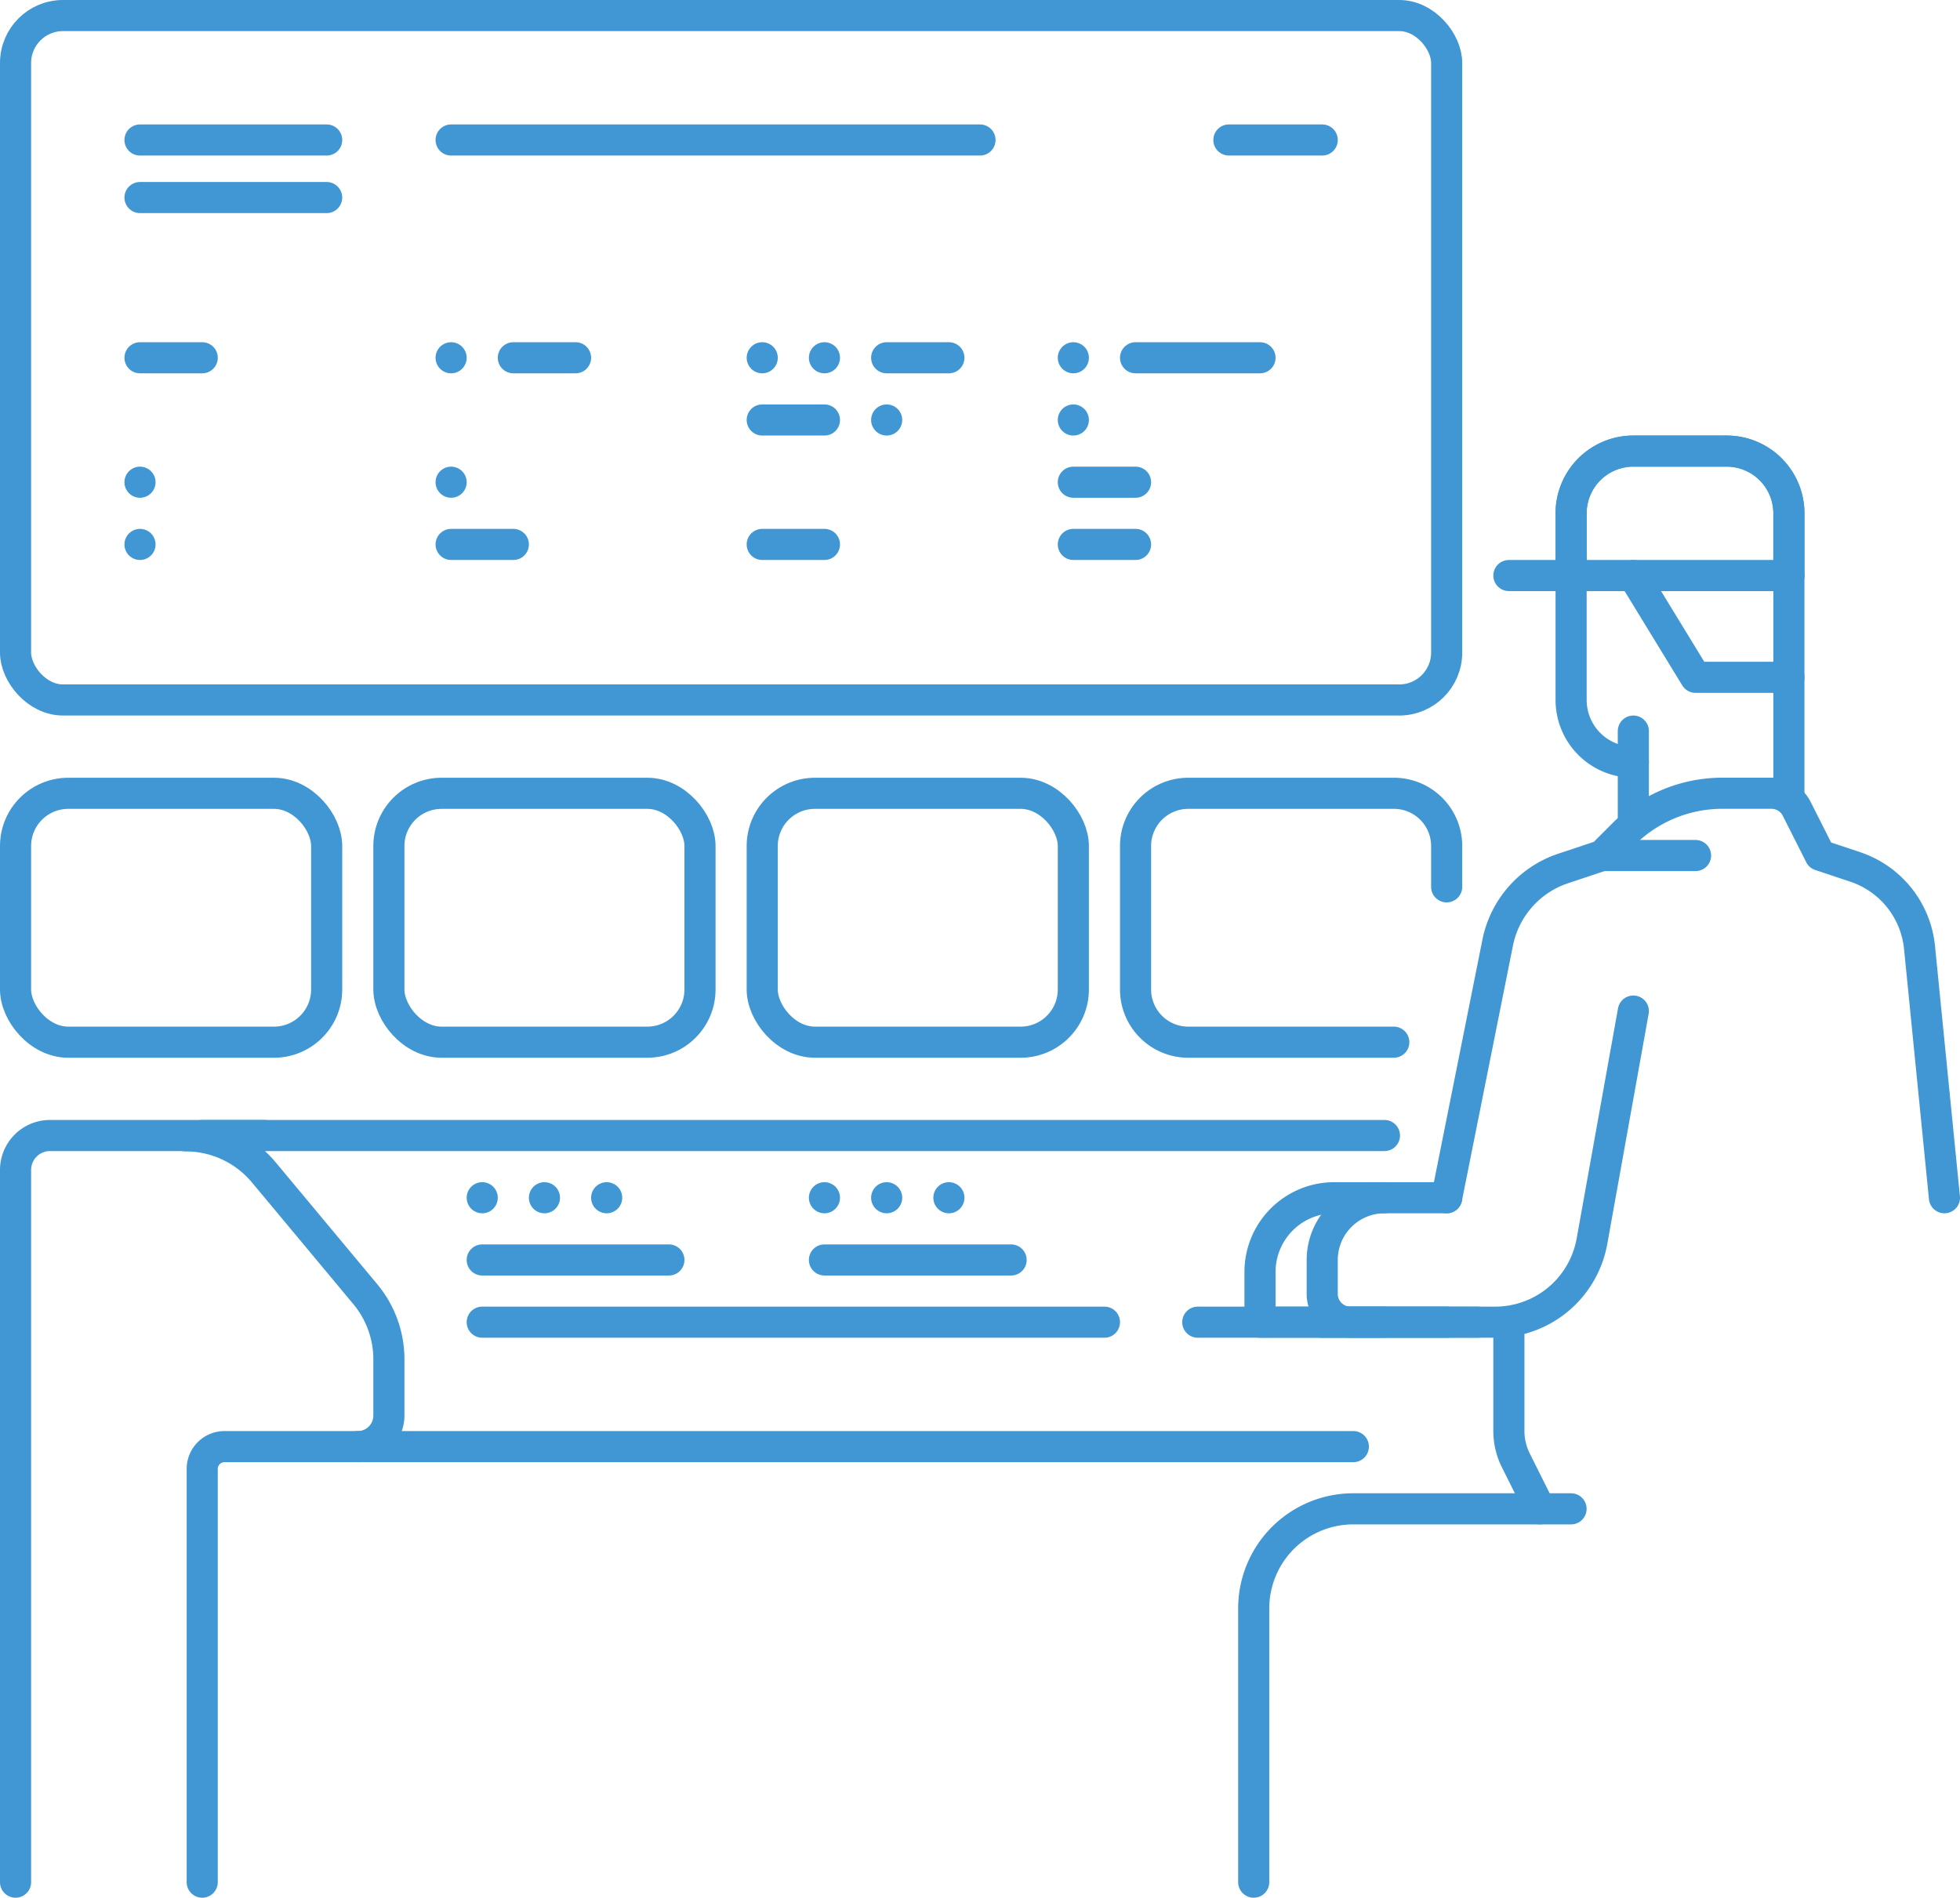 <svg xmlns="http://www.w3.org/2000/svg" viewBox="0 0 315 305"><defs><style>.cls-1{fill:none;stroke:#4097d3;stroke-linecap:round;stroke-linejoin:round;stroke-width:5px;}</style></defs><title>アセット 4</title><g id="レイヤー_2" data-name="レイヤー 2"><g id="_4" data-name="4"><rect class="cls-1" x="2.5" y="2.5" width="230" height="110" rx="7.62"/><line class="cls-1" x1="22.5" y1="22.5" x2="52.5" y2="22.5"/><line class="cls-1" x1="22.5" y1="31.75" x2="52.5" y2="31.75"/><line class="cls-1" x1="22.5" y1="87.5" x2="22.5" y2="87.5"/><line class="cls-1" x1="22.5" y1="77.5" x2="22.5" y2="77.5"/><line class="cls-1" x1="182.5" y1="87.5" x2="172.5" y2="87.5"/><line class="cls-1" x1="22.5" y1="57.5" x2="32.5" y2="57.5"/><line class="cls-1" x1="72.5" y1="87.5" x2="82.5" y2="87.5"/><line class="cls-1" x1="72.5" y1="77.5" x2="72.5" y2="77.5"/><line class="cls-1" x1="82.5" y1="57.5" x2="92.5" y2="57.5"/><line class="cls-1" x1="122.5" y1="87.5" x2="132.5" y2="87.5"/><line class="cls-1" x1="122.5" y1="67.5" x2="132.5" y2="67.5"/><line class="cls-1" x1="142.5" y1="67.5" x2="142.5" y2="67.5"/><line class="cls-1" x1="122.5" y1="57.5" x2="122.5" y2="57.5"/><line class="cls-1" x1="72.5" y1="57.5" x2="72.5" y2="57.5"/><line class="cls-1" x1="132.5" y1="57.5" x2="132.5" y2="57.5"/><line class="cls-1" x1="152.5" y1="57.5" x2="142.5" y2="57.5"/><line class="cls-1" x1="182.5" y1="77.5" x2="172.5" y2="77.5"/><line class="cls-1" x1="172.5" y1="67.5" x2="172.5" y2="67.5"/><line class="cls-1" x1="172.5" y1="57.5" x2="172.5" y2="57.5"/><line class="cls-1" x1="72.5" y1="22.5" x2="157.5" y2="22.5"/><line class="cls-1" x1="197.5" y1="22.5" x2="212.5" y2="22.5"/><line class="cls-1" x1="202.5" y1="57.5" x2="182.5" y2="57.5"/><rect class="cls-1" x="2.5" y="127.5" width="50" height="40" rx="8.47"/><rect class="cls-1" x="62.5" y="127.5" width="50" height="40" rx="8.47"/><rect class="cls-1" x="122.5" y="127.5" width="50" height="40" rx="8.47"/><path class="cls-1" d="M224,167.5H191A8.47,8.47,0,0,1,182.5,159V136A8.47,8.47,0,0,1,191,127.5H224A8.47,8.47,0,0,1,232.5,136v6.53"/><line class="cls-1" x1="77.5" y1="192.5" x2="77.5" y2="192.5"/><line class="cls-1" x1="87.5" y1="192.5" x2="87.5" y2="192.5"/><line class="cls-1" x1="97.5" y1="192.5" x2="97.5" y2="192.5"/><path class="cls-1" d="M57.5,232.5a5,5,0,0,0,5-5v-9.08A16.36,16.36,0,0,0,58.71,208l-16.3-19.56a16.38,16.38,0,0,0-12.57-5.89"/><path class="cls-1" d="M217.5,232.5H36.08a3.58,3.58,0,0,0-3.58,3.58V302.5"/><path class="cls-1" d="M2.5,302.5V188A5.54,5.54,0,0,1,8,182.5H42.5"/><line class="cls-1" x1="77.5" y1="202.5" x2="107.5" y2="202.5"/><line class="cls-1" x1="132.5" y1="192.5" x2="132.5" y2="192.5"/><line class="cls-1" x1="142.5" y1="192.5" x2="142.5" y2="192.5"/><line class="cls-1" x1="152.5" y1="192.5" x2="152.5" y2="192.5"/><line class="cls-1" x1="132.5" y1="202.5" x2="162.5" y2="202.5"/><line class="cls-1" x1="77.5" y1="212.5" x2="177.5" y2="212.5"/><line class="cls-1" x1="222.5" y1="182.5" x2="32.5" y2="182.5"/><path class="cls-1" d="M312.5,192.5l-4-40.17a15.24,15.24,0,0,0-10.35-13l-5.63-1.88L288.76,130a4.55,4.55,0,0,0-4.07-2.51H276.8a22.47,22.47,0,0,0-15.88,6.58l-3.42,3.42-6.28,2.09a15.84,15.84,0,0,0-10.52,11.92l-8.2,41"/><path class="cls-1" d="M222.5,192.5h-8.07a11.93,11.93,0,0,0-11.93,11.93v8.07h20"/><path class="cls-1" d="M262.5,122.5h0a10,10,0,0,1-10-10v-30a10,10,0,0,1,10-10h15a10,10,0,0,1,10,10v45"/><line class="cls-1" x1="262.5" y1="117.5" x2="262.5" y2="132.5"/><path class="cls-1" d="M252.5,92.5v-10a10,10,0,0,1,10-10h15a10,10,0,0,1,10,10v10"/><line class="cls-1" x1="287.5" y1="92.5" x2="242.5" y2="92.5"/><polyline class="cls-1" points="262.5 92.5 272.5 108.86 287.5 108.86"/><path class="cls-1" d="M232.5,192.5h-10a10,10,0,0,0-10,10V208A4.54,4.54,0,0,0,217,212.5H232.5"/><path class="cls-1" d="M262.5,162.5l-6.65,37a15.8,15.8,0,0,1-15.55,13H212.5"/><path class="cls-1" d="M201.49,302.5v-44a16,16,0,0,1,16-16l35,0"/><path class="cls-1" d="M242.5,212.5V230a10.47,10.47,0,0,0,1.12,4.72l3.88,7.77"/><line class="cls-1" x1="192.5" y1="212.5" x2="237.5" y2="212.5"/><line class="cls-1" x1="257.5" y1="137.5" x2="272.5" y2="137.5"/></g></g></svg>